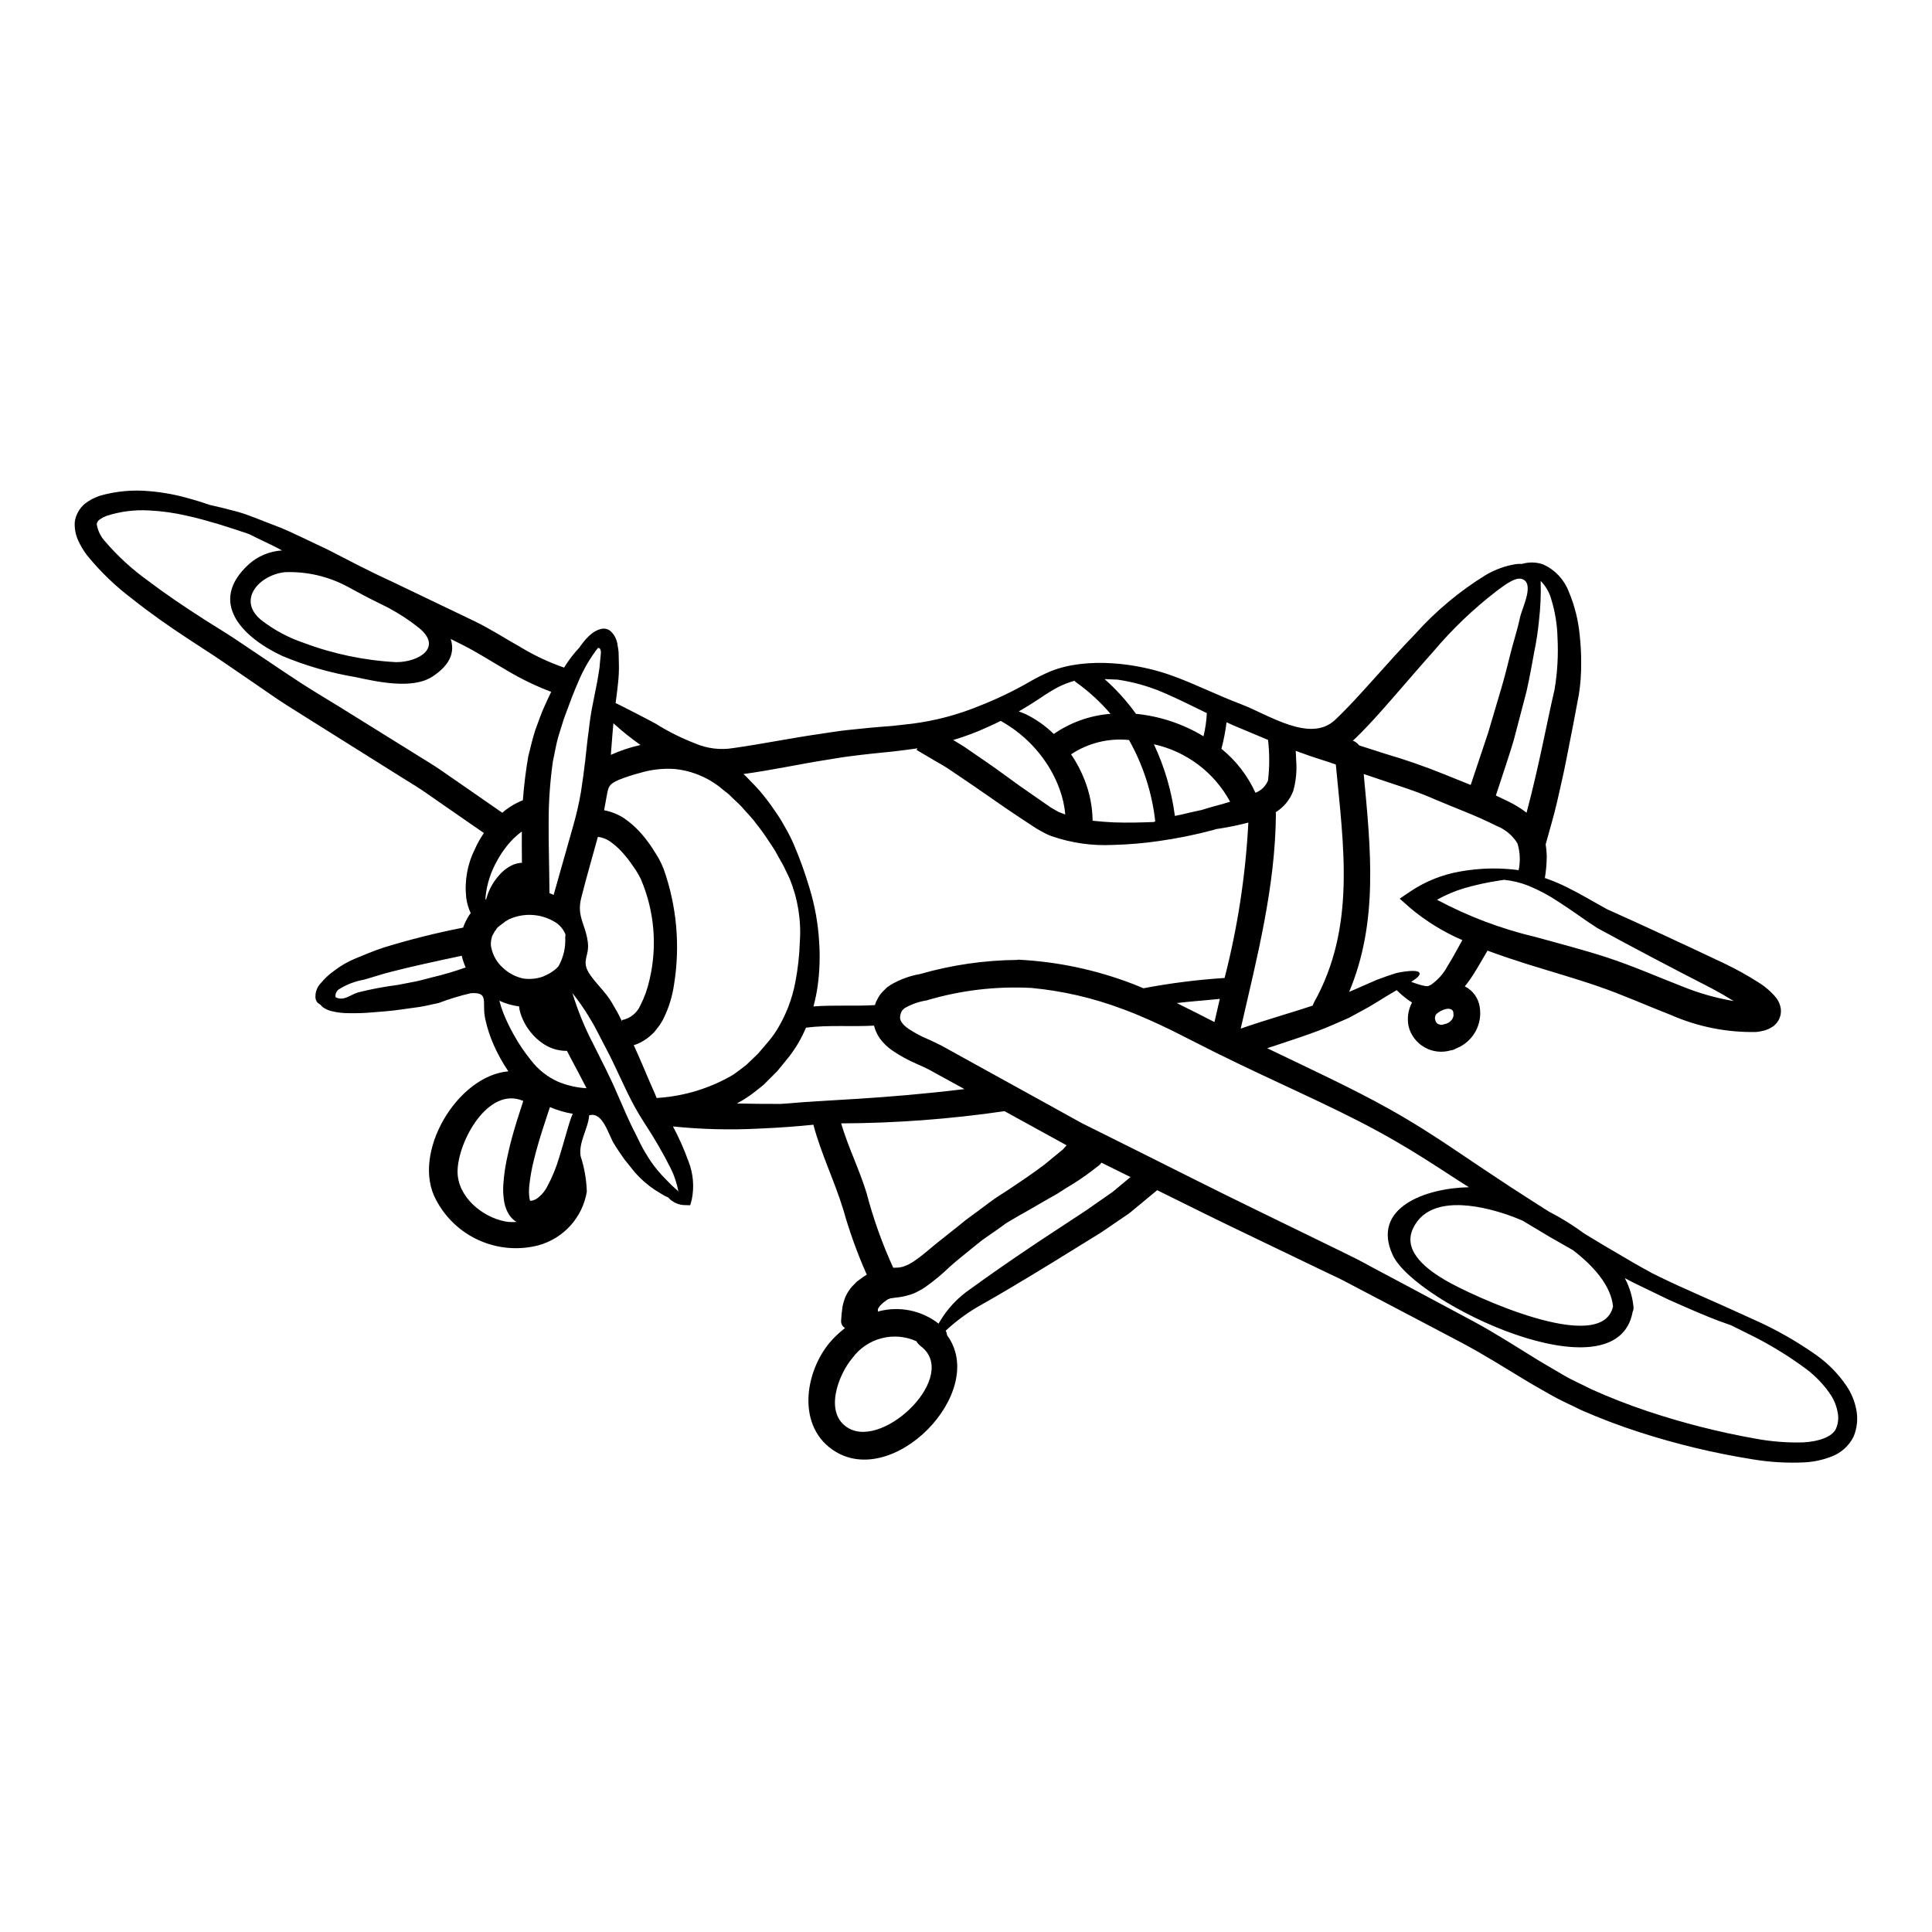 <?xml version="1.0" encoding="UTF-8"?>
<!-- Uploaded to: SVG Repo, www.svgrepo.com, Generator: SVG Repo Mixer Tools -->
<svg fill="#000000" width="800px" height="800px" version="1.1" viewBox="144 144 512 512" xmlns="http://www.w3.org/2000/svg">
 <path d="m529.2 413.18v-0.023c0-0.266-0.074-0.789-0.023-0.742-0.023-0.117-0.074-0.266-0.098-0.395h-0.004c-0.047-0.059-0.086-0.125-0.117-0.191-0.023-0.047-0.047-0.07-0.07-0.117v-0.004c-0.039-0.035-0.078-0.066-0.121-0.098l-0.023-0.023c-0.422-0.246-0.918-0.324-1.395-0.215-1.008 0.203-1.945 0.676-2.707 1.367-0.305 0.395-0.426 0.902-0.34 1.391 0.215 0.789 0.395 1.031 0.891 1.297-0.023-0.047 0.312 0.074 0.527 0.145 0.133 0 0.262 0.008 0.395 0.023 0-0.023 0.957-0.215 1.242-0.336 0.75-0.254 1.359-0.809 1.68-1.535 0.016-0.062 0.117-0.422 0.164-0.543zm106.73 104.3h-0.004c0.5 2.457 0.242 5.012-0.742 7.316-1.23 2.422-3.328 4.293-5.879 5.231-2.246 0.867-4.621 1.379-7.027 1.512-4.695 0.234-9.402-0.051-14.035-0.84-10.02-1.609-19.898-3.977-29.555-7.086-5.336-1.715-10.582-3.699-15.715-5.949-2.59-1.324-5.371-2.496-7.961-3.984-2.59-1.488-5.231-2.953-7.797-4.535-5.207-3.148-10.34-6.379-15.953-9.355-5.613-2.977-11.414-6-17.371-9.141-2.977-1.559-5.992-3.141-9.055-4.75-1.535-0.789-3.07-1.605-4.606-2.422-1.535-0.816-3.188-1.539-4.773-2.305-6.426-3.07-12.988-6.258-19.742-9.496-8.086-3.859-16.457-7.988-25.043-12.262-2.59 2.137-5.062 4.176-7.434 6.144-2.617 1.773-5.117 3.477-7.512 5.117l-13.016 8.035c-7.75 4.746-13.965 8.441-18.711 11.109h-0.004c-3.203 1.785-6.191 3.934-8.902 6.402-0.188 0.168-0.312 0.289-0.477 0.434 0.207 0.359 0.328 0.766 0.359 1.18 11.109 15.02-14.586 41.453-30.418 30.309-9.789-6.883-7.008-21.781 0.238-29.363 0.98-1.02 2.035-1.965 3.152-2.832-0.641-0.375-1.039-1.055-1.055-1.797 0.062-1.301 0.191-2.602 0.391-3.891 0.172-0.902 0.438-1.785 0.789-2.637 0.457-1.004 1.062-1.93 1.797-2.754 0.395-0.395 0.789-0.766 1.148-1.18 0.395-0.316 0.816-0.602 1.223-0.914h0.004c0.461-0.359 0.949-0.684 1.465-0.961-2.477-5.578-4.555-11.328-6.215-17.199-2.328-7.652-5.902-14.824-7.938-22.551-3.859 0.395-8.637 0.789-14.516 1.031h-0.004c-7.566 0.391-15.152 0.199-22.691-0.574 1.59 2.973 2.961 6.059 4.102 9.234 1.285 3.254 1.582 6.812 0.863 10.234l-0.395 1.414-1.129-0.023v-0.004c-1.809 0.043-3.543-0.711-4.746-2.062-0.355-0.137-0.703-0.297-1.035-0.48-0.645-0.395-1.414-0.863-2.25-1.367l-0.004 0.004c-1.996-1.309-3.812-2.875-5.398-4.656-0.863-1.102-1.871-2.277-2.856-3.543-0.914-1.297-1.898-2.707-2.805-4.219-1.465-2.301-2.906-8.543-6.551-7.477-0.312 3.672-2.828 7.055-2.277 10.797v-0.004c0.996 3.055 1.551 6.234 1.652 9.445-0.559 3.356-2.07 6.481-4.356 9.004-2.285 2.519-5.242 4.332-8.527 5.223-5.215 1.336-10.73 0.867-15.648-1.328-4.914-2.191-8.945-5.984-11.434-10.758-6.644-12.203 5.512-32.844 19.168-34.043-1.508-2.211-2.809-4.559-3.887-7.008-0.973-2.195-1.719-4.488-2.231-6.836-0.984-4.484 1.18-7.195-3.812-6.859-2.898 0.664-5.742 1.531-8.52 2.59-1.797 0.363-3.504 0.82-5.117 1.059-1.613 0.238-3.148 0.43-4.629 0.645-2.93 0.457-5.543 0.574-7.844 0.789-2.301 0.211-4.223 0.238-6.07 0.215-1.641 0.02-3.277-0.172-4.871-0.574-0.742-0.199-1.445-0.516-2.086-0.938-0.273-0.223-0.52-0.473-0.746-0.746-0.07-0.047-0.141-0.047-0.215-0.117-0.211-0.145-0.41-0.305-0.598-0.48-0.215-0.277-0.367-0.598-0.457-0.934-0.195-1.496 0.289-3 1.32-4.102 1.059-1.289 2.285-2.426 3.648-3.387 1.738-1.336 3.652-2.43 5.684-3.258 2.184-0.867 4.633-1.969 7.477-2.883 6.891-2.117 13.887-3.871 20.961-5.254 0.309-0.891 0.703-1.75 1.18-2.566 0.227-0.457 0.508-0.883 0.84-1.27-0.602-1.285-1-2.652-1.184-4.055-0.504-4.434 0.285-8.918 2.281-12.906 0.664-1.496 1.465-2.926 2.398-4.273-3.457-2.398-6.883-4.75-10.234-7.086-1.824-1.27-3.644-2.543-5.445-3.789-1.797-1.246-3.695-2.363-5.512-3.504-7.316-4.606-14.316-8.996-20.992-13.168-3.332-2.109-6.621-4.148-9.812-6.164s-6.164-4.176-9.141-6.191c-2.977-2.016-5.852-4.008-8.66-5.922-2.59-1.773-5.543-3.598-8.184-5.371-5.418-3.543-10.457-7.086-15.039-10.727h0.008c-4.539-3.391-8.637-7.328-12.199-11.73-0.887-1.172-1.641-2.434-2.258-3.766-0.738-1.559-1.066-3.273-0.961-4.992 0.258-1.902 1.219-3.637 2.691-4.871 0.609-0.465 1.262-0.883 1.938-1.246 0.648-0.289 1.27-0.574 1.898-0.816 4.32-1.254 8.84-1.676 13.316-1.246 3.664 0.309 7.289 0.992 10.816 2.039 1.797 0.48 3.457 1.008 5.016 1.574 1.875 0.395 4.246 0.984 7.223 1.773 2.977 0.793 6.332 2.277 10.41 3.812 2.039 0.742 4.148 1.75 6.402 2.805l7.293 3.457c5.062 2.59 10.773 5.637 17.199 8.566 6.527 3.117 13.746 6.598 21.758 10.434 4.078 1.969 8.086 4.559 12.203 6.883v0.004c3.637 2.199 7.5 4.012 11.516 5.402 1.199-1.957 2.598-3.785 4.176-5.449 0.074-0.117 0.121-0.215 0.215-0.359 0.914-1.18 2.977-4.152 5.879-4.512v0.004c0.809-0.074 1.605 0.215 2.184 0.785 0.629 0.609 1.105 1.355 1.391 2.184 0.195 0.508 0.312 1.035 0.359 1.574 0.109 0.547 0.188 1.102 0.238 1.656 0.023 0.914 0.047 1.852 0.07 2.832h0.004c0.059 1.949-0.031 3.894-0.266 5.828-0.141 1.535-0.395 3.188-0.598 4.867 0.191 0 10.102 5.117 10.723 5.512 3.266 2.047 6.719 3.773 10.316 5.156 3.191 1.383 6.715 1.816 10.145 1.25 7.773-1.102 15.473-2.688 23.223-3.789 2.254-0.336 4.441-0.695 6.574-0.938 2.133-0.238 4.269-0.43 6.297-0.645s3.961-0.316 5.875-0.48c1.852-0.191 3.648-0.395 5.398-0.602l0.004-0.004c6.176-0.785 12.215-2.391 17.969-4.769 4.539-1.781 8.941-3.898 13.168-6.332 1.816-1.062 3.699-2 5.637-2.812 9.574-3.836 23.102-2.203 32.531 1.324 5.469 1.969 11.25 4.891 18.105 7.508 7.152 2.754 18.043 10.176 24.617 4.152 1.18-1.105 2.363-2.301 3.5-3.481 2.277-2.363 4.418-4.75 6.481-7.031 4.078-4.559 7.82-8.73 11.348-12.355h-0.004c5.473-6.102 11.797-11.375 18.781-15.664 2.43-1.422 5.098-2.383 7.875-2.832 0.562-0.066 1.133-0.094 1.703-0.07 1.84-0.539 3.809-0.48 5.613 0.172 3.07 1.41 5.473 3.969 6.691 7.121 1.59 3.762 2.586 7.746 2.945 11.809 0.262 2.391 0.383 4.797 0.363 7.199 0.035 2.781-0.168 5.559-0.602 8.301-1.008 5.445-2.133 11.348-3.477 18.016-0.648 3.309-1.488 6.812-2.301 10.457-0.816 3.644-1.969 7.34-3.023 11.254 0.176 1.062 0.27 2.141 0.289 3.215-0.02 1.914-0.188 3.824-0.504 5.711 2.019 0.688 3.992 1.512 5.902 2.469 1.75 0.863 3.574 1.848 5.473 2.926 0.934 0.531 1.895 1.059 2.879 1.633 0.48 0.266 0.984 0.527 1.465 0.816l0.789 0.434 0.07 0.047c0.098 0.047 0.504 0.215 0.504 0.215 8.734 3.91 18.977 8.66 30.492 14.105h-0.004c3.055 1.457 6.019 3.098 8.875 4.918 1.812 1.094 3.434 2.481 4.797 4.102 0.699 0.879 1.148 1.93 1.297 3.047 0.043 0.48 0.027 0.965-0.047 1.438-0.105 0.52-0.285 1.02-0.527 1.488-0.215 0.402-0.492 0.766-0.816 1.078-0.145 0.168-0.316 0.312-0.457 0.457-0.141 0.145-0.266 0.168-0.395 0.266-0.434 0.289-0.902 0.531-1.387 0.719-0.352 0.141-0.715 0.254-1.082 0.336-0.594 0.141-1.195 0.246-1.801 0.309-7.734 0.164-15.414-1.359-22.504-4.457-6.953-2.711-13.145-5.512-19.504-7.68-6.262-2.156-12.594-3.938-18.637-5.828-3.625-1.148-7.176-2.328-10.578-3.598-1.656 2.781-3.238 5.734-4.992 8.133-0.336 0.457-0.695 0.891-1.031 1.348l0.004-0.004c2.106 1.047 3.57 3.051 3.934 5.371 0.816 4.652-1.719 9.242-6.094 11.023-0.27 0.148-0.551 0.281-0.836 0.395-0.238 0.09-0.492 0.148-0.746 0.168-2.32 0.684-4.816 0.395-6.918-0.801-2.106-1.195-3.633-3.191-4.234-5.531-0.453-2.16-0.133-4.414 0.91-6.359-0.215-0.145-0.457-0.266-0.625-0.395v0.004c-1.043-0.723-2.031-1.527-2.949-2.398-0.16-0.168-0.328-0.328-0.504-0.48-0.887 0.551-1.848 1.125-2.973 1.773-1.703 1.031-3.543 2.254-5.953 3.543-1.18 0.645-2.473 1.32-3.812 2.062-1.391 0.598-2.879 1.246-4.465 1.945-4.797 2.086-10.629 3.91-17.102 6.07 11.562 5.566 22.434 10.574 32.145 16 6.297 3.504 12.164 7.269 17.395 10.797s10.195 6.859 14.875 9.93c3.574 2.328 6.93 4.465 10.172 6.527 3.293 1.695 6.445 3.652 9.426 5.852 1.797 1.102 3.574 2.18 5.277 3.188 3.668 2.113 6.981 4.152 10.102 5.879 0.863 0.453 1.629 0.887 2.422 1.344l2.09 1.031c6.297 3.117 14.656 6.574 24.996 11.348 5.848 2.59 11.422 5.754 16.645 9.445 3.144 2.231 5.859 5.012 8.012 8.207 1.246 1.859 2.109 3.949 2.543 6.144zm-5.348 5.086h-0.004c0.57-1.348 0.719-2.836 0.43-4.269-0.281-1.555-0.848-3.047-1.676-4.391-1.801-2.746-4.066-5.156-6.691-7.125-4.898-3.633-10.129-6.793-15.621-9.445-1.461-0.742-2.902-1.438-4.289-2.133-0.984-0.34-2.043-0.719-3.238-1.152-3.504-1.32-7.918-3.238-13.41-5.684-2.711-1.32-5.688-2.754-8.949-4.328-0.816-0.395-1.699-0.891-2.543-1.324 1.273 2.379 2.059 4.988 2.301 7.68 0.051 0.418-0.027 0.844-0.215 1.223-4.219 23.27-57.719-2.254-63.594-15.02-5.805-12.566 8.781-17.773 20.199-17.969-2.402-1.512-4.844-3.094-7.34-4.723-5.371-3.504-10.867-6.91-17.082-10.27-12.355-6.719-26.844-12.836-42.676-20.68-3.891-1.969-7.894-3.984-11.973-6.047-4.055-1.941-8.227-3.859-12.594-5.469l-0.004 0.004c-7.809-2.957-15.98-4.852-24.293-5.633-9.379-0.496-18.773 0.625-27.777 3.309-1.93 0.305-3.793 0.938-5.508 1.875l-0.457 0.289v-0.004c-0.082 0.102-0.172 0.199-0.266 0.289-0.266 0.168-0.312 0.395-0.434 0.598-0.23 0.492-0.352 1.031-0.355 1.574 0.023 0.742 0.621 1.773 2.18 2.856 1.711 1.148 3.539 2.121 5.449 2.898 1.008 0.48 2.109 0.961 3.285 1.574l2.953 1.629c1.988 1.102 3.938 2.184 5.902 3.262 3.887 2.156 7.75 4.269 11.562 6.379s7.582 4.176 11.297 6.238c1.875 1.031 3.719 2.062 5.543 3.07 1.875 0.938 3.742 1.871 5.59 2.781 14.852 7.363 28.766 14.488 42.367 21.062 6.766 3.285 13.363 6.5 19.789 9.645 1.605 0.789 3.215 1.574 4.797 2.363 1.582 0.789 3.094 1.629 4.629 2.469 3.098 1.633 6.121 3.262 9.117 4.848 5.977 3.188 11.809 6.297 17.441 9.332s11.02 6.5 16.074 9.621c2.566 1.605 5.086 2.996 7.559 4.484 2.473 1.488 5.016 2.543 7.457 3.812v0.004c4.918 2.223 9.945 4.191 15.066 5.902 9.328 3.117 18.867 5.547 28.547 7.266 4.215 0.793 8.5 1.133 12.785 1.008 3.961-0.219 7.656-1.398 8.664-3.676zm-27.137-113.28c-1.895-1.18-3.836-2.301-5.781-3.332-11.156-5.711-21.254-11.059-29.625-15.617l-0.395-0.215-0.316-0.164-0.094-0.051-0.168-0.117-0.738-0.504c-0.48-0.312-0.984-0.648-1.465-0.961-0.938-0.645-1.852-1.297-2.734-1.895-1.75-1.223-3.41-2.363-4.945-3.332l-0.004-0.008c-2.578-1.742-5.324-3.215-8.203-4.394-2.039-0.797-4.18-1.312-6.356-1.535-0.434 0.07-0.844 0.121-1.297 0.191v0.004c-3.152 0.469-6.269 1.152-9.332 2.039-2.492 0.754-4.898 1.777-7.176 3.047 8.262 4.414 17.059 7.734 26.176 9.883 6 1.68 12.402 3.285 19.07 5.473 6.574 2.156 13.34 5.117 19.84 7.652v-0.004c4.359 1.77 8.902 3.059 13.539 3.844zm-31.977 80.918c-0.527-5.418-5.039-10.629-10.652-14.922-1.992-1.125-4.031-2.301-6.144-3.504-2.301-1.367-4.699-2.805-7.172-4.293-1.535-0.668-2.977-1.223-4.269-1.652-7.148-2.402-20.535-5.422-24.797 3.789-2.856 6.188 4.246 11.082 8.543 13.625 6.731 3.957 41.562 20.258 44.492 6.957zm-15.496-163.46v-0.004c0.762-4.539 1.027-9.152 0.785-13.75-0.086-3.508-0.66-6.988-1.703-10.34-0.516-1.77-1.461-3.387-2.758-4.699 0.109 3.527-0.043 7.055-0.453 10.559-0.27 2.762-0.684 5.508-1.25 8.223-0.574 3.117-1.18 6.644-2.062 10.555-1.031 3.887-2.156 8.203-3.406 12.988-1.348 4.465-2.977 9.285-4.703 14.539 1.129 0.527 2.277 1.078 3.504 1.676v0.004c1.637 0.801 3.188 1.766 4.629 2.883 3.336-12.523 5.301-23.547 7.418-32.633zm-9.156-19.145c0.625-2.637 4.031-9.211 0.395-10.195-1.945-0.504-5.231 2.254-6.644 3.262-6.074 4.676-11.633 9.98-16.578 15.832-3.309 3.695-6.883 7.871-10.938 12.523-2.016 2.328-4.176 4.773-6.551 7.293-1.199 1.27-2.426 2.543-3.836 3.836l-0.004 0.004c-0.043 0.047-0.09 0.086-0.145 0.117 0.668 0.258 1.25 0.699 1.68 1.27 2.207 0.695 4.438 1.418 6.742 2.16v0.004c5.375 1.566 10.668 3.406 15.855 5.508 2.254 0.91 4.606 1.848 6.957 2.805 1.652-4.984 3.188-9.578 4.606-13.777 1.367-4.629 2.613-8.805 3.719-12.57 1.105-3.766 1.848-7.195 2.66-10.172 0.816-2.973 1.641-5.621 2.082-7.898zm-0.359 67.004v-0.004c0.492-2.348 0.387-4.785-0.309-7.082-1.281-2.106-3.219-3.734-5.512-4.629-2.613-1.324-5.59-2.641-8.324-3.742s-5.469-2.231-8.109-3.332c-5.231-2.332-10.48-3.84-15.402-5.543l-3.406-1.152c1.871 19.914 3.938 39.223-3.863 57.742l1.059-0.453c2.398-1.031 4.484-1.969 6.297-2.754 1.945-0.742 3.602-1.297 4.969-1.727v-0.008c1.164-0.277 2.348-0.469 3.543-0.574 1.848-0.145 2.688 0.094 2.805 0.574 0.117 0.48-0.504 1.18-1.969 2.109-0.082 0.074-0.18 0.133-0.285 0.172 0.602 0.191 1.246 0.434 1.922 0.648 0.637 0.219 1.297 0.379 1.965 0.477 0.621 0.074 0.934-0.07 0.984-0.188l0.312-0.098v-0.004c1.84-1.254 3.356-2.93 4.414-4.891 0.82-1.32 1.68-2.805 2.594-4.488 0.43-0.789 0.887-1.629 1.391-2.519h-0.004c-4.977-2.148-9.617-5.008-13.773-8.488l-2.82-2.492 2.977-2.016c3.934-2.617 8.371-4.383 13.027-5.184 3.356-0.602 6.762-0.863 10.172-0.785 1.793 0.051 3.582 0.191 5.359 0.426zm-54.254 35.094c11.184-19.984 7.844-41.43 5.805-63.094-1.125-0.395-2.277-0.789-3.356-1.125-2.543-0.789-4.941-1.633-7.269-2.496 0.023 0.863 0.074 1.727 0.121 2.566 0.215 2.695-0.047 5.41-0.766 8.016-0.879 2.359-2.519 4.359-4.66 5.684 0.031 0.129 0.047 0.262 0.055 0.395-0.145 19.434-5.016 38.121-9.332 56.949 7.477-2.59 13.84-4.328 19.07-6.094h-0.004c0.094-0.273 0.207-0.539 0.336-0.801zm-12.16-58.871c0.418-3.57 0.418-7.176 0-10.746-3.211-1.344-6.297-2.66-9.211-3.859-0.625-0.266-1.18-0.527-1.773-0.816h-0.004c-0.301 2.367-0.754 4.719-1.363 7.027 3.863 3.137 6.953 7.129 9.016 11.66 1.516-0.578 2.727-1.762 3.336-3.266zm-11.512 52.348-0.004 0.004c3.473-13.484 5.582-27.285 6.297-41.191-2.551 0.676-5.137 1.211-7.75 1.605-0.25 0.055-0.508 0.094-0.766 0.121-0.266 0.094-0.551 0.168-0.863 0.266-4.711 1.254-9.492 2.223-14.32 2.902-4.016 0.586-8.062 0.934-12.117 1.031-5.519 0.281-11.039-0.5-16.262-2.305-0.793-0.27-1.555-0.617-2.277-1.043-0.719-0.395-1.609-0.84-2.184-1.246-1.27-0.84-2.59-1.699-3.938-2.59-2.711-1.773-5.473-3.691-8.348-5.707-2.879-2.016-5.879-4.055-9.055-6.191h0.004c-1.578-1.105-3.211-2.121-4.898-3.047-1.676-1.008-3.406-2.016-5.156-3.047l0.238-0.457c-0.145 0.023-0.266 0.07-0.395 0.098-1.848 0.234-3.766 0.527-5.707 0.738s-3.859 0.395-5.875 0.602c-2.016 0.207-3.984 0.457-6.07 0.719-2.086 0.266-4.176 0.645-6.332 0.984-6.625 1.031-13.777 2.613-21.734 3.715 0.164 0.145 0.359 0.289 0.504 0.434 0.453 0.457 0.887 0.914 1.32 1.367 0.863 0.891 1.699 1.75 2.473 2.617v0.004c1.406 1.664 2.727 3.398 3.953 5.203 1.102 1.551 2.102 3.168 3 4.844 0.828 1.434 1.566 2.918 2.207 4.441 1.566 3.688 2.918 7.461 4.055 11.301 1.398 4.574 2.254 9.301 2.543 14.078 0.285 3.977 0.152 7.977-0.391 11.926-0.258 1.812-0.629 3.606-1.105 5.371 5.418-0.434 10.867-0.023 16.289-0.363v0.004c0.137-0.531 0.348-1.039 0.625-1.512 0.406-0.828 0.949-1.582 1.605-2.231l0.984-0.961c0.336-0.238 0.672-0.457 1.008-0.695 2.418-1.41 5.066-2.375 7.82-2.852 8.367-2.398 17.016-3.648 25.719-3.719l0.023-0.07v-0.004c10.438 0.5 20.73 2.664 30.488 6.406 0.984 0.363 1.922 0.789 2.883 1.18 7.106-1.355 14.285-2.266 21.504-2.731zm-2.664-45.531c1.297-0.312 2.664-0.742 4.129-1.18h-0.004c-4.203-7.766-11.574-13.328-20.199-15.23 2.824 6.008 4.699 12.418 5.566 19 1.199-0.238 2.543-0.527 4.125-0.938 0.914-0.188 1.922-0.43 2.977-0.645 1.055-0.312 2.18-0.699 3.402-1.008zm-0.023 57.215c0.457-2.062 0.938-4.102 1.418-6.141-3.812 0.395-7.629 0.645-11.414 1.102 3.441 1.68 6.781 3.383 9.992 5.035zm-2.906-75.734c0.492-2.016 0.785-4.074 0.887-6.144-3.938-1.895-7.477-3.691-10.652-5.062h0.004c-4.144-1.871-8.527-3.152-13.027-3.812l-3.434-0.141 0.004-0.004c3.109 2.75 5.902 5.84 8.324 9.211 6.336 0.625 12.449 2.656 17.895 5.953zm-13.121 22.715c0.105-0.07 0.215-0.125 0.336-0.168-0.844-7.582-3.211-14.918-6.957-21.562-5.398-0.551-10.824 0.789-15.348 3.789 1.48 2.168 2.703 4.504 3.644 6.957 1.316 3.394 2.016 7.004 2.066 10.648 1.895 0.215 3.762 0.336 5.512 0.434 4.004 0.141 7.578 0.023 10.746-0.098zm-10.891 97.977c1.512-1.246 3.07-2.566 4.676-3.887-2.543-1.273-5.117-2.547-7.723-3.816v0.004c-0.16 0.262-0.363 0.5-0.602 0.695l-2.156 1.656c-2.078 1.574-4.25 3.019-6.504 4.328-0.719 0.457-1.488 0.961-2.277 1.465-0.793 0.504-1.68 0.934-2.566 1.461-1.773 1.008-3.719 2.137-5.828 3.363-1.055 0.574-2.109 1.18-3.238 1.848-0.551 0.336-1.125 0.672-1.703 1.008-0.578 0.336-1.055 0.742-1.605 1.129-1.102 0.766-2.207 1.574-3.383 2.363-0.578 0.395-1.18 0.816-1.773 1.246l-1.828 1.465c-2.398 1.969-4.867 3.887-6.715 5.566l-0.004-0.004c-2.027 1.961-4.199 3.766-6.5 5.394-0.617 0.43-1.266 0.809-1.945 1.129-0.68 0.391-1.402 0.695-2.156 0.91-1.289 0.395-2.617 0.648-3.961 0.77-0.395 0.047-0.789 0.121-1.148 0.168-0.266 0.094-0.395 0.164-0.578 0.215-0.359 0.117-0.816 0.598-1.18 0.789-0.395 0.359-0.844 0.766-1.105 1.055-0.117 0.289-0.453 0.551-0.395 0.668-0.012 0.074-0.047 0.145-0.102 0.195 0.023 0.078 0.031 0.16 0.027 0.238-0.027 0.109-0.027 0.227 0 0.336 5.574-1.539 11.543-0.348 16.098 3.215 0.047-0.094 0.07-0.164 0.121-0.266v0.004c2.066-3.586 4.922-6.652 8.348-8.973 4.414-3.215 10.195-7.269 17.871-12.402 3.812-2.519 8.062-5.301 12.766-8.398 2.25-1.559 4.598-3.211 7.07-4.938zm-0.625-126.64c-2.688-3.144-5.75-5.953-9.117-8.359-0.16-0.113-0.305-0.242-0.43-0.395-0.027 0.02-0.062 0.027-0.098 0.023-1.477 0.406-2.906 0.961-4.269 1.66-1.664 0.895-3.273 1.887-4.824 2.973-1.676 1.125-3.543 2.277-5.566 3.453 0.527 0.191 1.055 0.395 1.656 0.648h0.004c2.805 1.352 5.375 3.152 7.606 5.328 4.453-3.074 9.641-4.914 15.039-5.332zm-11.637 114.34c-1.605-0.887-3.211-1.773-4.844-2.66-3.723-2.062-7.488-4.133-11.301-6.215v-0.004c-0.098-0.062-0.203-0.121-0.312-0.168-14.336 2.098-28.805 3.18-43.293 3.238 1.848 6.297 4.797 12.137 6.719 18.402 1.785 6.812 4.156 13.457 7.082 19.863 0.43-0.027 0.863-0.027 1.297-0.051 0.703-0.051 1.395-0.23 2.039-0.527 0.418-0.133 0.816-0.328 1.18-0.574 0.438-0.215 0.855-0.473 1.246-0.766 1.703-1.152 3.457-2.688 5.512-4.387l6.191-4.922c1.988-1.727 4.328-3.262 6.379-4.844 1.055-0.766 2.062-1.574 3.094-2.277s2.039-1.32 3-1.945c3.938-2.613 7.316-4.918 10.051-6.981 1.32-1.082 2.492-2.039 3.543-2.906 0.504-0.395 0.98-0.816 1.438-1.18 0.336-0.402 0.672-0.762 0.98-1.098zm-1.387-88.059c0.336 0.145 0.668 0.266 1.031 0.395-0.191-2.231-0.676-4.426-1.441-6.527-0.918-2.574-2.16-5.027-3.691-7.293-2.188-3.266-4.926-6.133-8.086-8.469-1.242-0.922-2.539-1.762-3.891-2.516-1.008 0.504-2.039 1.008-3.148 1.484-3.051 1.43-6.211 2.625-9.445 3.578 1.488 0.887 2.977 1.773 4.293 2.731 3.238 2.231 6.359 4.328 9.168 6.406 2.805 2.078 5.566 4.031 8.133 5.781 1.297 0.887 2.543 1.773 3.766 2.613 0.645 0.48 1.125 0.672 1.652 1.008v0.004c0.512 0.344 1.07 0.613 1.66 0.805zm-25.695 73.16c-0.238-0.117-0.43-0.238-0.645-0.359l-5.902-3.238-2.973-1.629c-0.844-0.434-1.828-0.867-2.883-1.348-2.336-0.984-4.57-2.195-6.668-3.621-1.277-0.871-2.394-1.949-3.312-3.191-0.734-1.035-1.27-2.195-1.574-3.43-5.973 0.336-11.969-0.215-17.945 0.527h-0.07 0.004c-0.598 1.383-1.27 2.727-2.016 4.031-0.789 1.336-1.664 2.617-2.613 3.836-0.961 1.199-1.969 2.426-3 3.672-1.152 1.172-2.352 2.371-3.598 3.598-1.371 1.102-2.754 2.277-4.328 3.309l-0.004 0.004c-0.895 0.602-1.824 1.152-2.781 1.652 1.969 0.051 3.859 0.074 5.637 0.098 2.109 0 4.055 0.023 5.875 0.023 0.602-0.023 1.223-0.07 1.875-0.121 9.859-0.934 25.094-1.148 46.922-3.812zm-30.586 89.938c9.621 5.301 29.363-14.129 18.953-21.852h-0.004c-0.445-0.348-0.82-0.781-1.102-1.273-6-2.699-13.074-0.832-16.961 4.481-3.695 4.328-7.773 14.828-0.887 18.645zm-13.027-129.02c0.391-5.734-0.555-11.484-2.754-16.793-0.434-0.91-0.914-1.895-1.418-2.949-0.504-1.055-1.246-2.184-1.895-3.434-0.645-1.246-1.535-2.473-2.426-3.836h0.004c-0.949-1.461-1.977-2.871-3.07-4.223-1.055-1.512-2.496-2.879-3.836-4.461-0.719-0.789-1.512-1.465-2.301-2.231-0.395-0.395-0.789-0.742-1.18-1.152-0.434-0.336-0.863-0.668-1.32-1.031l-0.004-0.004c-3.637-3.18-8.176-5.152-12.988-5.633-3.141-0.207-6.297 0.156-9.309 1.078-1.859 0.484-3.684 1.086-5.469 1.797-2.66 1.18-2.754 1.727-3.238 4.367-0.215 1.18-0.43 2.445-0.668 3.691l-0.004 0.004c1.926 0.355 3.762 1.098 5.394 2.184 1.789 1.242 3.402 2.719 4.801 4.387 1.188 1.402 2.266 2.894 3.215 4.465 0.941 1.41 1.73 2.914 2.359 4.488 3.488 9.84 4.438 20.398 2.758 30.699-0.438 3.066-1.355 6.047-2.711 8.828-0.418 0.867-0.922 1.691-1.512 2.449-0.312 0.395-0.621 0.816-0.961 1.219-0.34 0.406-0.816 0.766-1.219 1.152l-0.004 0.004c-0.906 0.785-1.926 1.43-3.019 1.918-0.406 0.188-0.82 0.336-1.25 0.453 1.605 3.481 2.949 6.766 4.269 9.812 0.598 1.418 1.27 2.781 1.797 4.199h0.004c0.191-0.004 0.383-0.02 0.574-0.047 6.918-0.492 13.629-2.566 19.617-6.062 1.27-0.844 2.426-1.801 3.578-2.664l3.113-2.992c0.938-1.102 1.848-2.156 2.754-3.215v-0.004c0.82-0.98 1.574-2.012 2.258-3.094 2.363-3.867 4.012-8.129 4.859-12.582 0.684-3.559 1.086-7.168 1.199-10.789zm-32.555 65.848 0.359 0.363c-0.379-2.117-1.055-4.168-2.016-6.094-2.062-4.106-4.371-8.09-6.906-11.926-1.734-2.68-3.297-5.469-4.676-8.348-1.418-2.926-2.859-6.141-4.512-9.496-0.867-1.656-1.75-3.356-2.664-5.137-0.48-0.887-0.934-1.797-1.414-2.707-0.48-0.91-1.055-1.773-1.574-2.688v-0.004c-1.305-2.141-2.746-4.199-4.312-6.16 1.414 4.644 3.258 9.152 5.508 13.457 2.363 4.723 4.633 9.117 6.379 13.242 1.727 3.891 3.148 7.391 4.723 10.34 0.742 1.465 1.395 2.93 2.086 4.176s1.418 2.301 2.039 3.332h0.004c1.152 1.672 2.453 3.238 3.887 4.676 0.621 0.625 1.148 1.18 1.652 1.68 0.508 0.5 1.031 0.914 1.438 1.297zm-7.293-55.699c2.117-8.91 1.32-18.262-2.277-26.68-0.574-1.207-1.266-2.356-2.062-3.43-0.84-1.277-1.781-2.484-2.809-3.621-1.016-1.152-2.168-2.176-3.434-3.047-0.93-0.613-1.988-1-3.094-1.129-1.465 5.371-3.07 10.82-4.414 16.191-1.27 5.016 1.246 7.031 1.773 11.969 0.359 3.41-1.68 4.633 0.188 7.773 1.488 2.519 4.465 5.086 6.144 7.988 0.551 0.984 1.125 1.918 1.652 2.879 0.395 0.742 0.742 1.465 1.105 2.184l-0.051-0.434 0.004 0.004c2.156-0.418 3.969-1.871 4.852-3.883 1.098-2.141 1.91-4.414 2.422-6.766zm-10.234-59.637v-0.004c2.519-1.137 5.148-2.012 7.848-2.613-2.512-1.77-4.906-3.691-7.176-5.758-0.07 0.863-0.164 1.75-0.238 2.688-0.129 1.809-0.273 3.719-0.441 5.684zm-2.641-26.988c0.047-0.504-0.117-1.367-0.668-1.344-0.051 0-0.098 0.023-0.145 0.023-2.059 2.664-3.762 5.582-5.07 8.684-1.152 2.57-2.301 5.617-3.621 9.215-0.672 1.848-1.152 3.644-1.797 5.637-0.578 1.969-0.914 4.199-1.418 6.453v0.004c-0.746 5.242-1.125 10.531-1.129 15.828-0.047 5.664 0.168 12.238 0.215 19.121 0.395 0.168 0.742 0.312 1.105 0.48 1.848-6.481 3.543-12.523 5.117-18.066 0.871-3.004 1.574-6.055 2.109-9.141 0.457-2.926 0.844-5.731 1.152-8.465 0.312-2.734 0.551-5.301 0.914-7.82 0.289-2.519 0.621-4.844 1.078-7.055 0.43-2.109 0.816-4.102 1.18-5.953 0.266-1.773 0.672-3.621 0.695-4.769 0.07-0.648 0.121-1.301 0.191-1.898 0.02-0.457 0.082-0.598 0.082-0.938zm-3.812 115.32c-1.344-2.637-2.856-5.445-4.488-8.539-0.211-0.434-0.453-0.891-0.691-1.348-2.199 0.031-4.359-0.605-6.191-1.82-1.336-0.871-2.519-1.961-3.504-3.219-1.32-1.633-2.277-3.531-2.805-5.562-0.094-0.391-0.156-0.785-0.195-1.184-1.809-0.23-3.57-0.738-5.227-1.512 0.309 1.191 0.695 2.363 1.148 3.504 0.785 1.922 1.691 3.785 2.715 5.59 1.297 2.34 2.801 4.566 4.484 6.644 1.852 2.438 4.273 4.383 7.055 5.66 2.441 1.039 5.043 1.645 7.691 1.797zm-4.008 7.656c0.121-0.34 0.238-0.578 0.363-0.867v-0.004c-2.082-0.344-4.109-0.938-6.047-1.773-0.191 0.578-0.395 1.152-0.574 1.703-0.48 1.465-0.938 2.879-1.395 4.293-0.887 2.781-1.656 5.449-2.277 7.965v0.004c-0.594 2.328-1.008 4.695-1.246 7.086-0.09 0.934-0.082 1.875 0.023 2.809 0.023 0.254 0.074 0.5 0.145 0.746 0 0.043 0.016 0.086 0.047 0.117 0.07 0.07 0.047 0.145 0.359 0.094 0.273-0.023 0.543-0.105 0.785-0.238 0.258-0.062 0.496-0.184 0.695-0.359 1.129-0.809 2.051-1.879 2.688-3.117 1.348-2.484 2.426-5.106 3.215-7.82 1.523-4.871 2.375-8.422 3.211-10.625zm-1.629-47.625c0.023-0.289 0.047-0.504 0.07-0.742v-0.008c-0.516-1.301-1.418-2.414-2.59-3.188-3.156-1.996-7.016-2.547-10.602-1.512-0.504 0.117-0.938 0.359-1.418 0.504-0.48 0.145-0.84 0.48-1.297 0.695-0.238 0.266-2.543 1.75-2.445 2.156l0.004 0.004c-0.289 0.281-0.516 0.613-0.676 0.984-0.168 0.395-0.504 0.742-0.527 1.18-0.133 0.41-0.203 0.84-0.215 1.273-0.051 0.465-0.02 0.934 0.094 1.387 0.426 2.059 1.504 3.926 3.07 5.328 1.488 1.406 3.328 2.387 5.328 2.832 1.781 0.273 3.606 0.102 5.305-0.504 0.477-0.238 1.18-0.527 1.461-0.695h-0.004c0.355-0.176 0.695-0.387 1.008-0.629 0.625-0.387 1.184-0.871 1.66-1.434 1.293-2.324 1.906-4.961 1.766-7.617zm-5.578-61.059c0.621-1.418 1.246-2.754 1.848-4.008-4.023-1.516-7.898-3.387-11.59-5.59-4.328-2.496-8.109-4.969-11.969-6.883-1.055-0.527-2.039-1.031-3.07-1.535 1.078 3.309 0.07 6.762-4.82 9.953-5.348 3.504-14.703 1.367-20.441 0.145-6.66-1.121-13.176-3.004-19.406-5.613-10.48-4.891-19.766-14.199-8.922-24.203 2.449-2.227 5.59-3.547 8.898-3.746-1.27-0.672-2.496-1.32-3.695-1.875-1.824-0.84-3.477-1.676-5.012-2.445-2.363-0.816-5.062-1.703-8.184-2.664-2.543-0.742-5.348-1.574-8.418-2.231v0.004c-3.293-0.77-6.652-1.234-10.031-1.391-3.758-0.203-7.519 0.277-11.105 1.418l-1.18 0.527c-0.34 0.188-0.578 0.43-0.891 0.598-0.32 0.289-0.531 0.676-0.598 1.102 0.277 1.715 1.055 3.309 2.231 4.586 3.332 3.879 7.113 7.348 11.266 10.336 4.465 3.387 9.406 6.742 14.758 10.176 2.707 1.75 5.418 3.332 8.441 5.348 2.805 1.871 5.66 3.789 8.613 5.781 2.949 1.992 5.973 4.031 9.121 6.066 3.148 2.035 6.453 3.981 9.789 6.043l21.109 13.121c1.852 1.18 3.742 2.277 5.59 3.543 1.848 1.262 3.695 2.566 5.59 3.863 3.578 2.492 7.246 5.035 10.965 7.606 1.621-1.402 3.469-2.523 5.465-3.309 0.293-4.152 0.82-8.086 1.418-11.586 0.648-2.519 1.152-4.894 1.898-7.086 0.801-2.168 1.523-4.301 2.332-6.051zm-5.902 41.332c-0.027-2.879-0.051-5.637-0.027-8.324-0.785 0.566-1.52 1.191-2.207 1.871-1.695 1.715-3.144 3.66-4.293 5.781-1.711 2.977-2.777 6.277-3.121 9.691-0.023 0.266-0.023 0.48-0.023 0.719l0.145-0.098 0.07-0.07h0.004c0.598-2.293 1.73-4.414 3.309-6.188 1.086-1.305 2.465-2.336 4.031-2.996 0.543-0.195 1.105-0.324 1.68-0.395 0.145-0.023 0.289-0.02 0.434 0.008zm-1.418 68.59c0.574-1.773 1.148-3.625 1.773-5.512-9.262-4.031-17.348 10.723-17.418 18.688-0.023 6.598 6.356 12.016 12.594 13.242h0.004c1.012 0.188 2.047 0.227 3.07 0.117-0.219-0.094-0.43-0.215-0.621-0.359-0.828-0.676-1.484-1.539-1.922-2.516-0.379-0.812-0.641-1.676-0.785-2.566-0.238-1.441-0.309-2.906-0.219-4.363 0.188-2.773 0.605-5.527 1.25-8.23 0.602-2.769 1.391-5.602 2.281-8.5zm-13.496-40.891c-0.441-0.996-0.789-2.031-1.035-3.094-7.477 1.574-13.672 2.949-18.711 4.242-2.754 0.695-5.117 1.535-7.289 2.113v0.004c-2.367 0.414-4.625 1.297-6.648 2.59-0.625 0.477-0.93 1.266-0.789 2.039 2.207 1.125 3.863-0.648 5.926-1.27l0.004-0.004c3.484-0.871 7.016-1.535 10.578-1.992 1.367-0.266 2.828-0.551 4.363-0.84 1.535-0.289 3.094-0.766 4.773-1.18h0.004c2.988-0.699 5.934-1.57 8.824-2.609zm-18.426-80.906c6.07 0 12.473-3.938 5.949-9.164-2.504-1.973-5.176-3.723-7.988-5.231-0.625-0.312-1.27-0.648-1.875-0.938-3.238-1.574-6.188-3.148-8.969-4.676-5.078-2.727-10.793-4.051-16.555-3.836-6.836 0.691-12.988 7.477-6.094 12.859v-0.004c3.301 2.527 6.984 4.496 10.918 5.832 7.891 2.977 16.191 4.715 24.613 5.156z"/>
</svg>